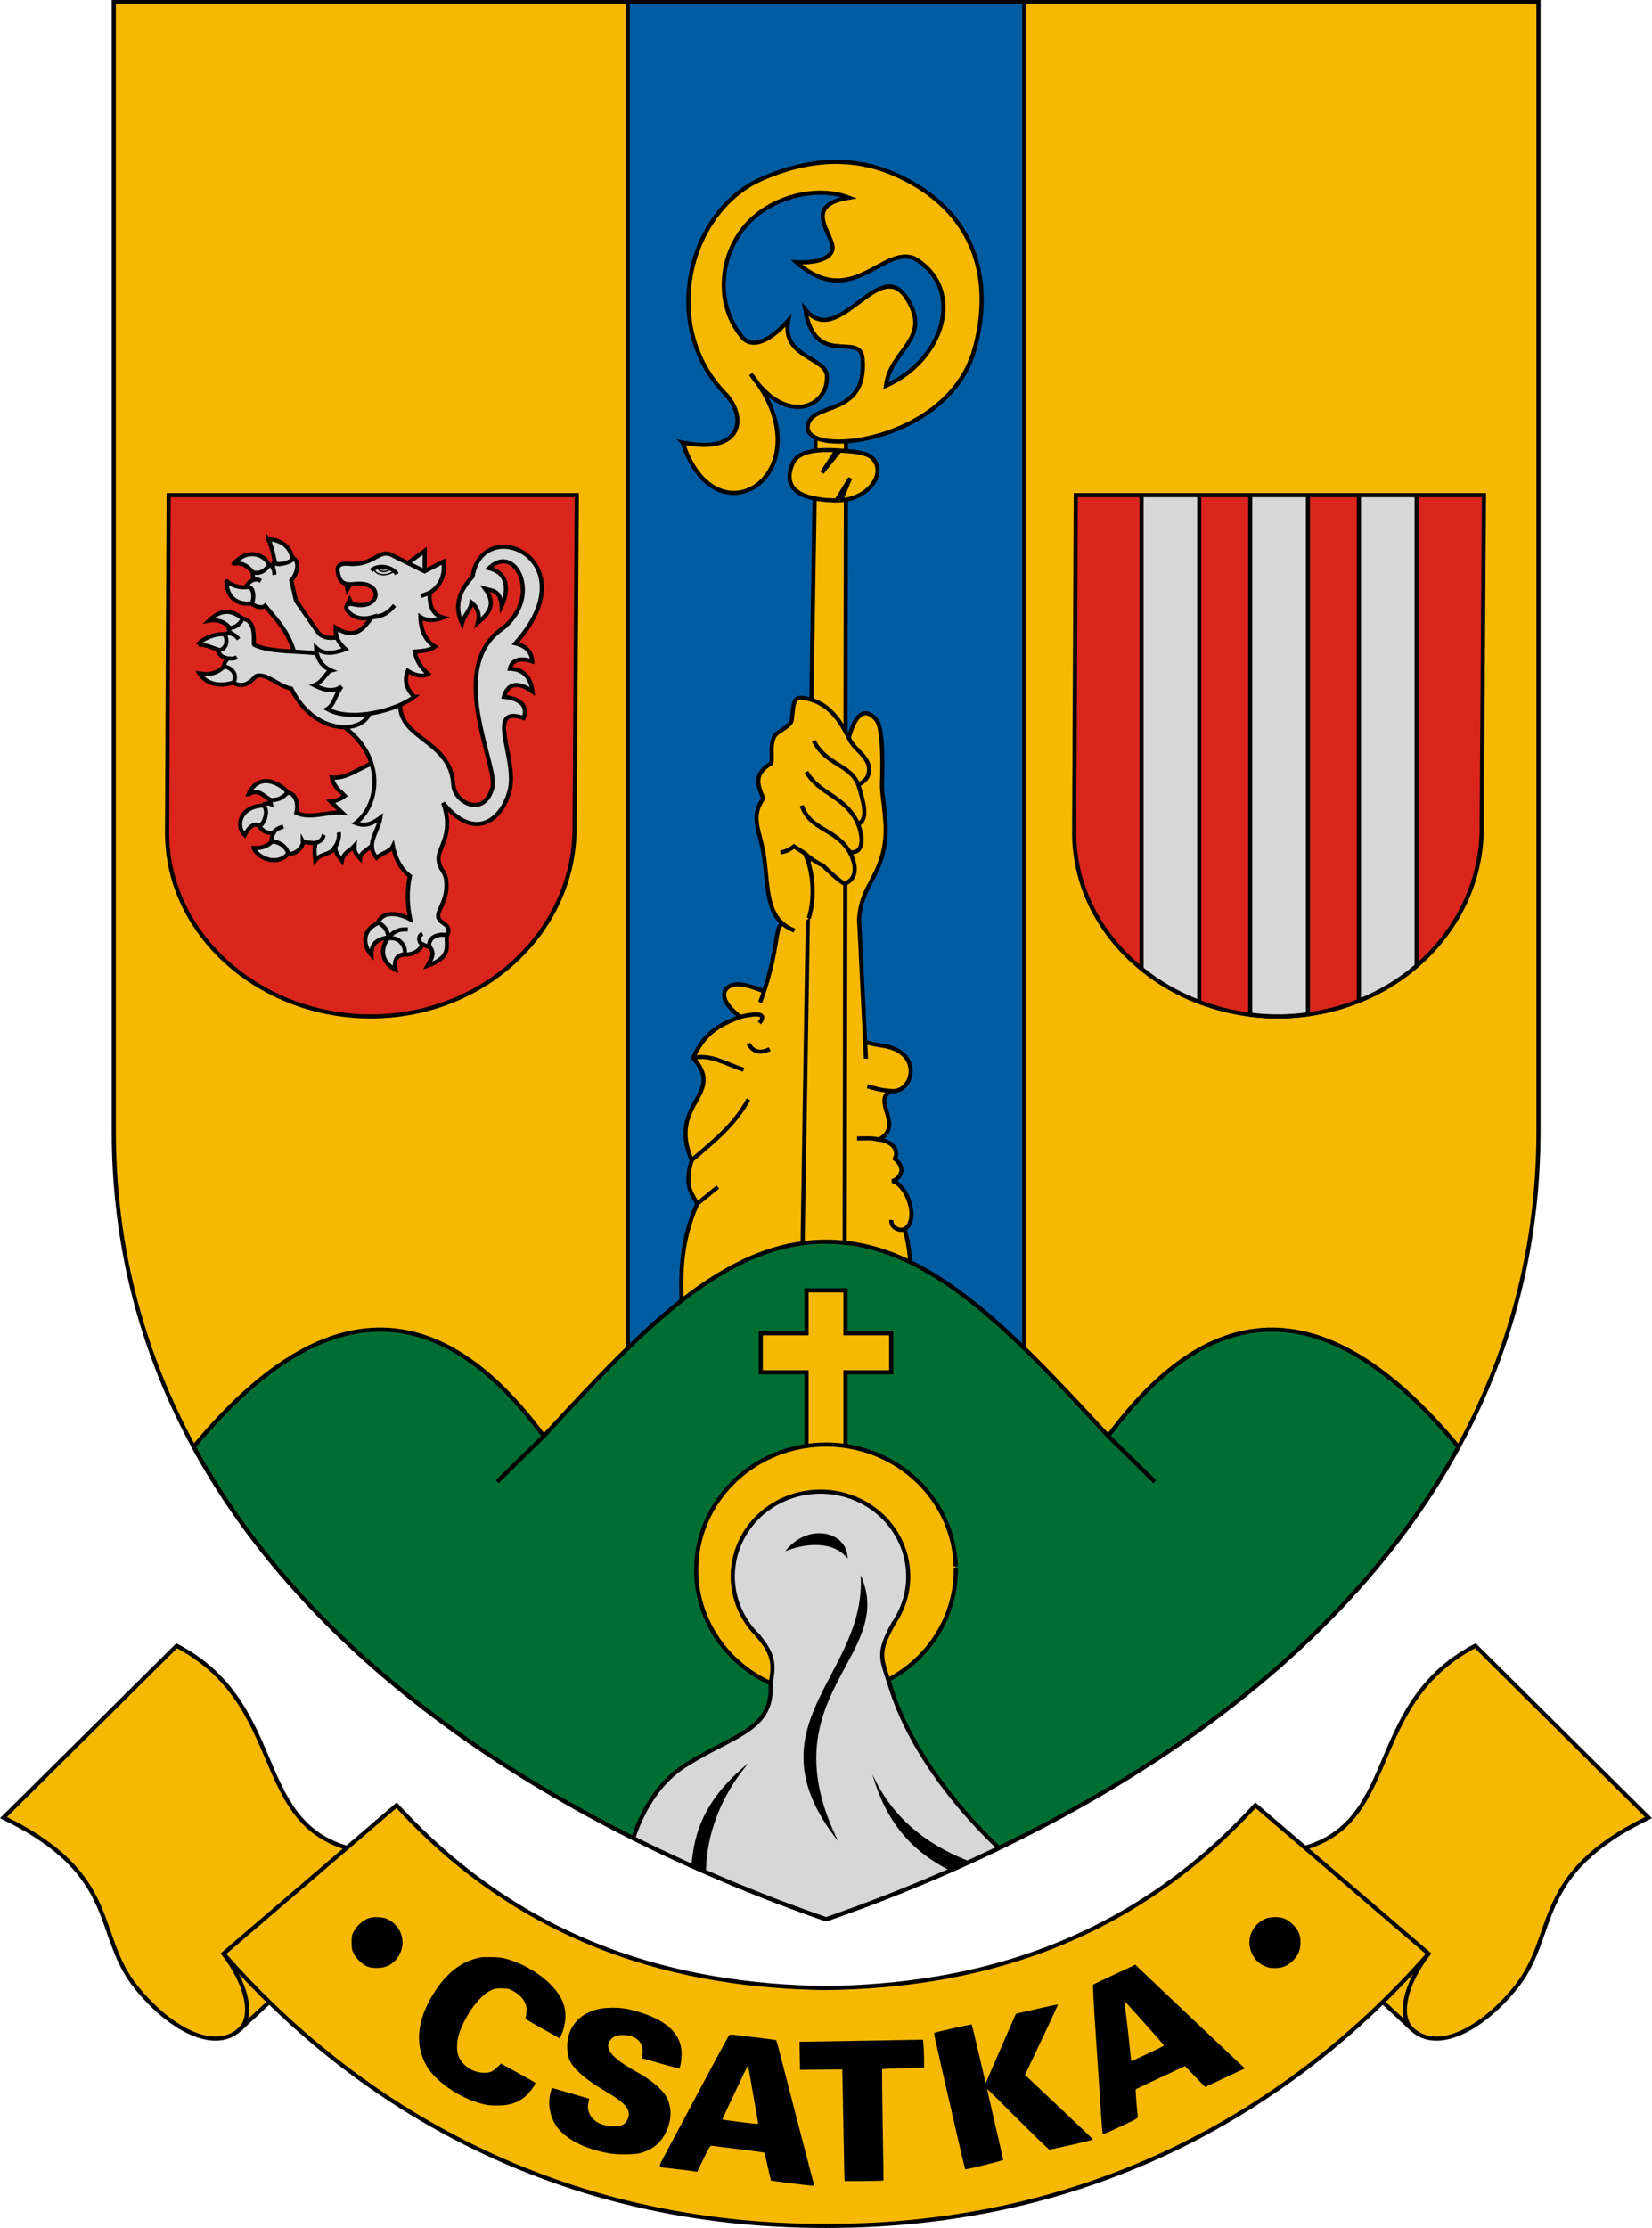 <?xml version="1.0" encoding="UTF-8" standalone="no"?>
<!-- Created with Inkscape (http://www.inkscape.org/) -->

<svg
   xmlns:dc="http://purl.org/dc/elements/1.1/"
   xmlns:cc="http://creativecommons.org/ns#"
   xmlns:rdf="http://www.w3.org/1999/02/22-rdf-syntax-ns#"
   xmlns:svg="http://www.w3.org/2000/svg"
   xmlns="http://www.w3.org/2000/svg"
   xmlns:sodipodi="http://sodipodi.sourceforge.net/DTD/sodipodi-0.dtd"
   xmlns:inkscape="http://www.inkscape.org/namespaces/inkscape"
   width="169.609mm"
   height="228.695mm"
   viewBox="0 0 600.977 810.338"
   id="svg5070"
   version="1.1"
   inkscape:version="0.91 r13725"
   sodipodi:docname="HUN Csatka Címer.svg">
  <sodipodi:namedview
     id="base"
     pagecolor="#ffffff"
     bordercolor="#666666"
     borderopacity="1.0"
     inkscape:pageopacity="0.0"
     inkscape:pageshadow="2"
     inkscape:zoom="0.49054325"
     inkscape:cx="765.47573"
     inkscape:cy="349.21518"
     inkscape:document-units="px"
     inkscape:current-layer="layer3"
     showgrid="false"
     showborder="true"
     fit-margin-top="0"
     fit-margin-left="0"
     fit-margin-right="0"
     fit-margin-bottom="0"
     inkscape:window-width="1536"
     inkscape:window-height="811"
     inkscape:window-x="-8"
     inkscape:window-y="-8"
     inkscape:window-maximized="1"
     showguides="true"
     inkscape:guide-bbox="true"
     inkscape:snap-global="false"
     inkscape:snap-bbox="true"
     inkscape:bbox-paths="true"
     inkscape:bbox-nodes="true"
     inkscape:snap-bbox-edge-midpoints="true"
     inkscape:snap-bbox-midpoints="true"
     inkscape:object-paths="true"
     inkscape:snap-intersection-paths="true"
     inkscape:object-nodes="true"
     inkscape:snap-smooth-nodes="true"
     inkscape:snap-object-midpoints="true"
     inkscape:snap-center="true" />
  <defs
     id="defs5072" />
  <g
     inkscape:groupmode="layer"
     id="layer3"
     inkscape:label="RASZTER"
     transform="translate(1386.666,-2.205)" />
  <g
     inkscape:groupmode="layer"
     id="layer2"
     inkscape:label="rajz"
     transform="translate(1386.666,-2.205)">
    <g
       id="g4446">
      <path
         sodipodi:nodetypes="sccscs"
         inkscape:connector-curvature="0"
         id="path4144"
         d="m -1345.273,413.57 0,-410.614 518.29,0 0,410.614 c 0,153.847 -137.465,244.442 -259.145,286.69 -121.68,-42.247 -259.145,-132.843 -259.145,-286.69 z"
         style="color:#000000;clip-rule:nonzero;display:inline;overflow:visible;visibility:visible;opacity:1;isolation:auto;mix-blend-mode:normal;color-interpolation:sRGB;color-interpolation-filters:linearRGB;solid-color:#000000;solid-opacity:1;fill:#f6b801;fill-opacity:1;fill-rule:evenodd;stroke:#000000;stroke-width:1.5;stroke-linecap:butt;stroke-linejoin:miter;stroke-miterlimit:4;stroke-dasharray:none;stroke-dashoffset:0;stroke-opacity:1;color-rendering:auto;image-rendering:auto;shape-rendering:auto;text-rendering:auto;enable-background:accumulate" />
      <path
         transform="translate(-1051.888,151.09)"
         id="rect4159"
         d="m -106.414,-148.135 0,666.787 c 23.897,12.099 48.337,22.241 72.174,30.518 23.804,-8.265 48.211,-18.39 72.076,-30.467 l 0,-666.838 -144.25,0 z"
         style="color:#000000;clip-rule:nonzero;display:inline;overflow:visible;visibility:visible;opacity:1;isolation:auto;mix-blend-mode:normal;color-interpolation:sRGB;color-interpolation-filters:linearRGB;solid-color:#000000;solid-opacity:1;fill:#005ca1;fill-opacity:1;fill-rule:nonzero;stroke:#000000;stroke-width:1.5;stroke-linecap:butt;stroke-linejoin:miter;stroke-miterlimit:4;stroke-dasharray:none;stroke-dashoffset:0;stroke-opacity:1;color-rendering:auto;image-rendering:auto;shape-rendering:auto;text-rendering:auto;enable-background:accumulate"
         inkscape:connector-curvature="0" />
      <g
         transform="translate(-640,0)"
         id="g4277">
        <path
           style="color:#000000;clip-rule:nonzero;display:inline;overflow:visible;visibility:visible;opacity:1;isolation:auto;mix-blend-mode:normal;color-interpolation:sRGB;color-interpolation-filters:linearRGB;solid-color:#000000;solid-opacity:1;fill:#f6b801;fill-opacity:1;fill-rule:evenodd;stroke:#000000;stroke-width:1.5;stroke-linecap:butt;stroke-linejoin:miter;stroke-miterlimit:4;stroke-dasharray:none;stroke-dashoffset:0;stroke-opacity:1;color-rendering:auto;image-rendering:auto;shape-rendering:auto;text-rendering:auto;enable-background:accumulate"
           d="m -498.388,481.293 c -0.889,-13.872 -1.053,-26.903 5.375,-41.25 -1.412,-3.047 -5.132,-6.131 -2,-15.875 -9.03,-20.655 12.689,-23.868 0.5,-37.125 4.394,-10.037 10.783,-12.428 17.125,-15 -10.34,-7.89 -5.208,-13.162 1.907,-11.488 14.275,3.359 23.802,14.957 29.304,15.238 5.245,2.333 12.057,5.556 20.539,6.75 14.896,2.097 11.383,17.165 3.25,16.5 -7.449,3.261 4.833,12.542 -4.5,17.625 4.596,0.675 7.397,3.598 5.75,7 4.496,3.628 1.717,7.4 -1,8.125 4.956,0.702 10.351,13.854 4.5,17.5 2.231,7.122 2.016,12.776 2.75,19"
           id="path4259"
           inkscape:connector-curvature="0"
           sodipodi:nodetypes="cccccscscccccc" />
        <path
           style="color:#000000;clip-rule:nonzero;display:inline;overflow:visible;visibility:visible;opacity:1;isolation:auto;mix-blend-mode:normal;color-interpolation:sRGB;color-interpolation-filters:linearRGB;solid-color:#000000;solid-opacity:1;fill:#f6b801;fill-opacity:1;fill-rule:evenodd;stroke:#000000;stroke-width:1.5;stroke-linecap:butt;stroke-linejoin:miter;stroke-miterlimit:4;stroke-dasharray:none;stroke-dashoffset:0;stroke-opacity:1;color-rendering:auto;image-rendering:auto;shape-rendering:auto;text-rendering:auto;enable-background:accumulate"
           d="m -493.013,440.043 7.5,-6.125"
           id="path4261"
           inkscape:connector-curvature="0"
           sodipodi:nodetypes="cc" />
        <path
           style="color:#000000;clip-rule:nonzero;display:inline;overflow:visible;visibility:visible;opacity:1;isolation:auto;mix-blend-mode:normal;color-interpolation:sRGB;color-interpolation-filters:linearRGB;solid-color:#000000;solid-opacity:1;fill:#f6b801;fill-opacity:1;fill-rule:evenodd;stroke:#000000;stroke-width:1.5;stroke-linecap:butt;stroke-linejoin:miter;stroke-miterlimit:4;stroke-dasharray:none;stroke-dashoffset:0;stroke-opacity:1;color-rendering:auto;image-rendering:auto;shape-rendering:auto;text-rendering:auto;enable-background:accumulate"
           d="m -495.013,424.168 c 7.473,-6.521 15.379,-12.422 20.625,-22.125"
           id="path4263"
           inkscape:connector-curvature="0"
           sodipodi:nodetypes="cc" />
        <path
           style="color:#000000;clip-rule:nonzero;display:inline;overflow:visible;visibility:visible;opacity:1;isolation:auto;mix-blend-mode:normal;color-interpolation:sRGB;color-interpolation-filters:linearRGB;solid-color:#000000;solid-opacity:1;fill:#f6b801;fill-opacity:1;fill-rule:evenodd;stroke:#000000;stroke-width:1.5;stroke-linecap:butt;stroke-linejoin:miter;stroke-miterlimit:4;stroke-dasharray:none;stroke-dashoffset:0;stroke-opacity:1;color-rendering:auto;image-rendering:auto;shape-rendering:auto;text-rendering:auto;enable-background:accumulate"
           d="m -494.513,387.043 c 6.125,-1.694 12.25,2.328 18.375,4.25"
           id="path4265"
           inkscape:connector-curvature="0"
           sodipodi:nodetypes="cc" />
        <path
           style="color:#000000;clip-rule:nonzero;display:inline;overflow:visible;visibility:visible;opacity:1;isolation:auto;mix-blend-mode:normal;color-interpolation:sRGB;color-interpolation-filters:linearRGB;solid-color:#000000;solid-opacity:1;fill:#f6b801;fill-opacity:1;fill-rule:evenodd;stroke:#000000;stroke-width:1.5;stroke-linecap:butt;stroke-linejoin:miter;stroke-miterlimit:4;stroke-dasharray:none;stroke-dashoffset:0;stroke-opacity:1;color-rendering:auto;image-rendering:auto;shape-rendering:auto;text-rendering:auto;enable-background:accumulate"
           d="m -474.388,381.793 c 2.003,3.569 4.753,3.401 7.75,2"
           id="path4267"
           inkscape:connector-curvature="0"
           sodipodi:nodetypes="cc" />
        <path
           style="color:#000000;clip-rule:nonzero;display:inline;overflow:visible;visibility:visible;opacity:1;isolation:auto;mix-blend-mode:normal;color-interpolation:sRGB;color-interpolation-filters:linearRGB;solid-color:#000000;solid-opacity:1;fill:#f6b801;fill-opacity:1;fill-rule:evenodd;stroke:#000000;stroke-width:1.5;stroke-linecap:butt;stroke-linejoin:miter;stroke-miterlimit:4;stroke-dasharray:none;stroke-dashoffset:0;stroke-opacity:1;color-rendering:auto;image-rendering:auto;shape-rendering:auto;text-rendering:auto;enable-background:accumulate"
           d="m -477.388,372.043 c 6.492,-1.478 9.819,-1.26 7,2.25"
           id="path4269"
           inkscape:connector-curvature="0"
           sodipodi:nodetypes="cc" />
        <path
           style="color:#000000;clip-rule:nonzero;display:inline;overflow:visible;visibility:visible;opacity:1;isolation:auto;mix-blend-mode:normal;color-interpolation:sRGB;color-interpolation-filters:linearRGB;solid-color:#000000;solid-opacity:1;fill:#f6b801;fill-opacity:1;fill-rule:evenodd;stroke:#000000;stroke-width:1.5;stroke-linecap:butt;stroke-linejoin:miter;stroke-miterlimit:4;stroke-dasharray:none;stroke-dashoffset:0;stroke-opacity:1;color-rendering:auto;image-rendering:auto;shape-rendering:auto;text-rendering:auto;enable-background:accumulate"
           d="m -431.138,397.293 c 2.366,0.675 4.462,1.395 8.75,1.75"
           id="path4271"
           inkscape:connector-curvature="0"
           sodipodi:nodetypes="cc" />
        <path
           style="color:#000000;clip-rule:nonzero;display:inline;overflow:visible;visibility:visible;opacity:1;isolation:auto;mix-blend-mode:normal;color-interpolation:sRGB;color-interpolation-filters:linearRGB;solid-color:#000000;solid-opacity:1;fill:#f6b801;fill-opacity:1;fill-rule:evenodd;stroke:#000000;stroke-width:1.5;stroke-linecap:butt;stroke-linejoin:miter;stroke-miterlimit:4;stroke-dasharray:none;stroke-dashoffset:0;stroke-opacity:1;color-rendering:auto;image-rendering:auto;shape-rendering:auto;text-rendering:auto;enable-background:accumulate"
           d="m -434.888,416.293 c 2.826,-0.035 5.806,-0.223 8,0.375"
           id="path4273"
           inkscape:connector-curvature="0"
           sodipodi:nodetypes="cc" />
        <path
           style="color:#000000;clip-rule:nonzero;display:inline;overflow:visible;visibility:visible;opacity:1;isolation:auto;mix-blend-mode:normal;color-interpolation:sRGB;color-interpolation-filters:linearRGB;solid-color:#000000;solid-opacity:1;fill:#f6b801;fill-opacity:1;fill-rule:evenodd;stroke:#000000;stroke-width:1.5;stroke-linecap:butt;stroke-linejoin:miter;stroke-miterlimit:4;stroke-dasharray:none;stroke-dashoffset:0;stroke-opacity:1;color-rendering:auto;image-rendering:auto;shape-rendering:auto;text-rendering:auto;enable-background:accumulate"
           d="m -422.388,445.918 c -0.331,2.575 2.705,4.168 4.75,3.375"
           id="path4275"
           inkscape:connector-curvature="0"
           sodipodi:nodetypes="cc" />
      </g>
      <g
         transform="translate(-880,0)"
         id="g4324">
        <path
           style="color:#000000;clip-rule:nonzero;display:inline;overflow:visible;visibility:visible;opacity:1;isolation:auto;mix-blend-mode:normal;color-interpolation:sRGB;color-interpolation-filters:linearRGB;solid-color:#000000;solid-opacity:1;fill:#f6b801;fill-opacity:1;fill-rule:evenodd;stroke:#000000;stroke-width:1.5;stroke-linecap:butt;stroke-linejoin:miter;stroke-miterlimit:4;stroke-dasharray:none;stroke-dashoffset:0;stroke-opacity:1;color-rendering:auto;image-rendering:auto;shape-rendering:auto;text-rendering:auto;enable-background:accumulate"
           d="m -191.638,387.293 -2.5,-50.75 c 0.809,-12.864 8.573,-15.485 9.609,-30.319 0.445,-6.375 -1.456,-15.114 -1.286,-19.083 0.218,-5.078 0.522,-19.876 -1.955,-22.992 -3.566,-4.485 -7.927,-3.779 -10.648,8.644 l -19.22,65.375 c -9.409,-2.268 -3.375,4 -12.5,28.625"
           id="path4305"
           inkscape:connector-curvature="0"
           sodipodi:nodetypes="ccsssccc" />
        <g
           id="g4298">
          <path
             sodipodi:nodetypes="cccc"
             inkscape:connector-curvature="0"
             id="path4288"
             d="m -214.792,460.888 4.904,-303.595 11,-0.25 -0.5,307.75"
             style="color:#000000;clip-rule:nonzero;display:inline;overflow:visible;visibility:visible;opacity:1;isolation:auto;mix-blend-mode:normal;color-interpolation:sRGB;color-interpolation-filters:linearRGB;solid-color:#000000;solid-opacity:1;fill:#f6b801;fill-opacity:1;fill-rule:evenodd;stroke:#000000;stroke-width:1.5;stroke-linecap:butt;stroke-linejoin:miter;stroke-miterlimit:4;stroke-dasharray:none;stroke-dashoffset:0;stroke-opacity:1;color-rendering:auto;image-rendering:auto;shape-rendering:auto;text-rendering:auto;enable-background:accumulate" />
          <path
             sodipodi:nodetypes="sssss"
             inkscape:connector-curvature="0"
             id="path4290"
             d="m -201.887,166.024 c 5.816,0.377 10.486,0.72 12.578,2.802 5.434,5.411 -1.456,15.455 -13.005,15.388 -9.115,-0.053 -20.772,-2.145 -16.013,-13.417 2.118,-5.015 10.457,-5.161 16.44,-4.773 z"
             style="color:#000000;clip-rule:nonzero;display:inline;overflow:visible;visibility:visible;opacity:1;isolation:auto;mix-blend-mode:normal;color-interpolation:sRGB;color-interpolation-filters:linearRGB;solid-color:#000000;solid-opacity:1;fill:#f6b801;fill-opacity:1;fill-rule:evenodd;stroke:#000000;stroke-width:1.5;stroke-linecap:butt;stroke-linejoin:miter;stroke-miterlimit:4;stroke-dasharray:none;stroke-dashoffset:0;stroke-opacity:1;color-rendering:auto;image-rendering:auto;shape-rendering:auto;text-rendering:auto;enable-background:accumulate" />
          <path
             inkscape:connector-curvature="0"
             id="path4292"
             d="m -202.241,165.936 -5.392,8.132 6.364,-7.867"
             style="color:#000000;clip-rule:nonzero;display:inline;overflow:visible;visibility:visible;opacity:1;isolation:auto;mix-blend-mode:normal;color-interpolation:sRGB;color-interpolation-filters:linearRGB;solid-color:#000000;solid-opacity:1;fill:#f6b801;fill-opacity:1;fill-rule:evenodd;stroke:#000000;stroke-width:1.5;stroke-linecap:butt;stroke-linejoin:miter;stroke-miterlimit:4;stroke-dasharray:none;stroke-dashoffset:0;stroke-opacity:1;color-rendering:auto;image-rendering:auto;shape-rendering:auto;text-rendering:auto;enable-background:accumulate" />
          <path
             inkscape:connector-curvature="0"
             id="path4294"
             d="m -202.329,184.144 4.95,-8.043 -3.447,8.22"
             style="color:#000000;clip-rule:nonzero;display:inline;overflow:visible;visibility:visible;opacity:1;isolation:auto;mix-blend-mode:normal;color-interpolation:sRGB;color-interpolation-filters:linearRGB;solid-color:#000000;solid-opacity:1;fill:#f6b801;fill-opacity:1;fill-rule:evenodd;stroke:#000000;stroke-width:1.5;stroke-linecap:butt;stroke-linejoin:miter;stroke-miterlimit:4;stroke-dasharray:none;stroke-dashoffset:0;stroke-opacity:1;color-rendering:auto;image-rendering:auto;shape-rendering:auto;text-rendering:auto;enable-background:accumulate" />
          <path
             sodipodi:nodetypes="ccscsscscccscssssssc"
             inkscape:connector-curvature="0"
             id="path4296"
             d="m -258.279,163.196 c 12.254,38.088 52.969,10.217 24.749,-24.926 12.881,19.391 28.438,11.85 27.675,0.523 -0.448,-6.65 -16.644,-6.681 -14.063,-19.968 -8.245,9.272 -13.946,9.324 -16.608,6.181 -10.05,-11.868 -8.572,-29.726 1.361,-41.003 9.039,-10.262 25.565,-14.418 37.344,-9.903 -16.223,2.623 -7.092,11.804 -6.05,17.365 0.818,4.366 -4.852,6.489 -13.042,6.147 20.157,17.697 31.38,-6.325 42.957,-1.414 18.755,11.191 10.627,37.024 -10.43,46.315 1.736,-13.548 17.289,-16.971 7.425,-32.052 -10.027,-15.329 -24.773,19.117 -36.77,4.298 3.489,21.652 20.036,7.845 20.86,17.854 1.796,21.816 -19.115,15.396 -19.976,24.749 -1.055,11.471 50.851,6.062 60.579,-27.774 5.985,-20.816 4.148,-48.464 -27.4,-63.309 -14.341,-6.749 -30.731,-7.429 -49.929,1.008 -26.77,11.765 -37.113,53.475 -13.303,78.053 7.87,8.124 6.992,22.295 -15.38,17.854 z"
             style="color:#000000;clip-rule:nonzero;display:inline;overflow:visible;visibility:visible;opacity:1;isolation:auto;mix-blend-mode:normal;color-interpolation:sRGB;color-interpolation-filters:linearRGB;solid-color:#000000;solid-opacity:1;fill:#f6b801;fill-opacity:1;fill-rule:evenodd;stroke:#000000;stroke-width:1.5;stroke-linecap:butt;stroke-linejoin:miter;stroke-miterlimit:4;stroke-dasharray:none;stroke-dashoffset:0;stroke-opacity:1;color-rendering:auto;image-rendering:auto;shape-rendering:auto;text-rendering:auto;enable-background:accumulate" />
        </g>
        <g
           id="g4317"
           transform="translate(-120,0)">
          <path
             sodipodi:nodetypes="cscssssssccccccc"
             inkscape:connector-curvature="0"
             id="path4307"
             d="m -97.641,340.683 c -10.463,-4.085 -9.441,-14.815 -10.989,-26.324 -1.349,-10.028 -5.388,-14.528 -0.363,-21.786 -2.51,-5.562 -3.052,-9.115 2.703,-12.613 1.142,-0.694 -1.111,-8.687 2.524,-11.2 1.084,-0.75 4.691,-2.895 5.002,-4.23 0.915,-3.94 -0.043,-8.949 3.893,-8.502 11.066,1.256 15.139,11.113 17.557,15.652 1.767,3.316 7.293,6.225 6.796,10.961 -0.268,2.552 -1.483,3.608 -3.88,5.068 1.788,5.986 3.84,12.488 -0.075,14.246 1.889,5.017 2.11,10.732 -3.032,10.227 2.987,5.959 2.127,9.745 -1.896,11.521 -2.41,-1.479 -5.119,-4.003 -7.864,-6.654 -2.197,-1.055 -4.395,-2.459 -6.592,-4.474 2.731,5.824 3.952,15.169 1.441,23.604"
             style="color:#000000;clip-rule:nonzero;display:inline;overflow:visible;visibility:visible;opacity:1;isolation:auto;mix-blend-mode:normal;color-interpolation:sRGB;color-interpolation-filters:linearRGB;solid-color:#000000;solid-opacity:1;fill:#f6b801;fill-opacity:1;fill-rule:evenodd;stroke:#000000;stroke-width:1.5;stroke-linecap:butt;stroke-linejoin:miter;stroke-miterlimit:4;stroke-dasharray:none;stroke-dashoffset:0;stroke-opacity:1;color-rendering:auto;image-rendering:auto;shape-rendering:auto;text-rendering:auto;enable-background:accumulate" />
          <path
             sodipodi:nodetypes="ccc"
             inkscape:connector-curvature="0"
             id="path4309"
             d="m -102.777,312.214 c 2.266,-0.26 3.631,-1.196 4.955,-2.162 l 3.964,2.523"
             style="color:#000000;clip-rule:nonzero;display:inline;overflow:visible;visibility:visible;opacity:1;isolation:auto;mix-blend-mode:normal;color-interpolation:sRGB;color-interpolation-filters:linearRGB;solid-color:#000000;solid-opacity:1;fill:#f6b801;fill-opacity:1;fill-rule:evenodd;stroke:#000000;stroke-width:1.5;stroke-linecap:butt;stroke-linejoin:miter;stroke-miterlimit:4;stroke-dasharray:none;stroke-dashoffset:0;stroke-opacity:1;color-rendering:auto;image-rendering:auto;shape-rendering:auto;text-rendering:auto;enable-background:accumulate" />
          <path
             sodipodi:nodetypes="cc"
             inkscape:connector-curvature="0"
             id="path4311"
             d="m -95.029,295.186 c 3.174,9.153 12.291,8.144 17.524,16.995"
             style="color:#000000;clip-rule:nonzero;display:inline;overflow:visible;visibility:visible;opacity:1;isolation:auto;mix-blend-mode:normal;color-interpolation:sRGB;color-interpolation-filters:linearRGB;solid-color:#000000;solid-opacity:1;fill:#f6b801;fill-opacity:1;fill-rule:evenodd;stroke:#000000;stroke-width:1.5;stroke-linecap:butt;stroke-linejoin:miter;stroke-miterlimit:4;stroke-dasharray:none;stroke-dashoffset:0;stroke-opacity:1;color-rendering:auto;image-rendering:auto;shape-rendering:auto;text-rendering:auto;enable-background:accumulate" />
          <path
             sodipodi:nodetypes="cc"
             inkscape:connector-curvature="0"
             id="path4313"
             d="m -93.317,282.934 c 4.792,8.396 14.212,8.623 18.845,19.02"
             style="color:#000000;clip-rule:nonzero;display:inline;overflow:visible;visibility:visible;opacity:1;isolation:auto;mix-blend-mode:normal;color-interpolation:sRGB;color-interpolation-filters:linearRGB;solid-color:#000000;solid-opacity:1;fill:#f6b801;fill-opacity:1;fill-rule:evenodd;stroke:#000000;stroke-width:1.5;stroke-linecap:butt;stroke-linejoin:miter;stroke-miterlimit:4;stroke-dasharray:none;stroke-dashoffset:0;stroke-opacity:1;color-rendering:auto;image-rendering:auto;shape-rendering:auto;text-rendering:auto;enable-background:accumulate" />
          <path
             sodipodi:nodetypes="cc"
             inkscape:connector-curvature="0"
             id="path4315"
             d="m -90.614,271.672 c 4.437,8.86 13.272,8.452 16.217,16.036"
             style="color:#000000;clip-rule:nonzero;display:inline;overflow:visible;visibility:visible;opacity:1;isolation:auto;mix-blend-mode:normal;color-interpolation:sRGB;color-interpolation-filters:linearRGB;solid-color:#000000;solid-opacity:1;fill:#f6b801;fill-opacity:1;fill-rule:evenodd;stroke:#000000;stroke-width:1.5;stroke-linecap:butt;stroke-linejoin:miter;stroke-miterlimit:4;stroke-dasharray:none;stroke-dashoffset:0;stroke-opacity:1;color-rendering:auto;image-rendering:auto;shape-rendering:auto;text-rendering:auto;enable-background:accumulate" />
        </g>
      </g>
      <path
         transform="translate(-1051.888,151.09)"
         id="path4148"
         d="m -34.289,302.727 c -36.878,0 -67.004,32.065 -102.66,70.711 -37.659,-51.029 -79.764,-53.526 -127.359,3.918 46.814,85.996 142.525,141.419 230.068,171.814 C 53.278,518.783 148.961,463.383 195.789,377.428 148.17,319.91 106.045,322.388 68.371,373.438 32.715,334.792 2.589,302.727 -34.289,302.727 Z"
         style="color:#000000;clip-rule:nonzero;display:inline;overflow:visible;visibility:visible;opacity:1;isolation:auto;mix-blend-mode:normal;color-interpolation:sRGB;color-interpolation-filters:linearRGB;solid-color:#000000;solid-opacity:1;fill:#006d33;fill-opacity:1;fill-rule:evenodd;stroke:#000000;stroke-width:1.5;stroke-linecap:butt;stroke-linejoin:miter;stroke-miterlimit:4;stroke-dasharray:none;stroke-dashoffset:0;stroke-opacity:1;color-rendering:auto;image-rendering:auto;shape-rendering:auto;text-rendering:auto;enable-background:accumulate"
         inkscape:connector-curvature="0" />
      <path
         sodipodi:nodetypes="cc"
         inkscape:connector-curvature="0"
         id="path4150"
         d="m -1188.837,524.527 -16.971,16.617"
         style="color:#000000;clip-rule:nonzero;display:inline;overflow:visible;visibility:visible;opacity:1;isolation:auto;mix-blend-mode:normal;color-interpolation:sRGB;color-interpolation-filters:linearRGB;solid-color:#000000;solid-opacity:1;fill:#006d33;fill-opacity:1;fill-rule:evenodd;stroke:#000000;stroke-width:1.5;stroke-linecap:butt;stroke-linejoin:miter;stroke-miterlimit:4;stroke-dasharray:none;stroke-dashoffset:0;stroke-opacity:1;color-rendering:auto;image-rendering:auto;shape-rendering:auto;text-rendering:auto;enable-background:accumulate" />
      <path
         sodipodi:nodetypes="cc"
         inkscape:transform-center-y="-180.489"
         inkscape:transform-center-x="-111.14521"
         style="color:#000000;clip-rule:nonzero;display:inline;overflow:visible;visibility:visible;opacity:1;isolation:auto;mix-blend-mode:normal;color-interpolation:sRGB;color-interpolation-filters:linearRGB;solid-color:#000000;solid-opacity:1;fill:#006d33;fill-opacity:1;fill-rule:evenodd;stroke:#000000;stroke-width:1.5;stroke-linecap:butt;stroke-linejoin:miter;stroke-miterlimit:4;stroke-dasharray:none;stroke-dashoffset:0;stroke-opacity:1;color-rendering:auto;image-rendering:auto;shape-rendering:auto;text-rendering:auto;enable-background:accumulate"
         d="m -983.517,524.527 16.971,16.617"
         id="path4154"
         inkscape:connector-curvature="0" />
      <path
         sodipodi:nodetypes="cscccc"
         inkscape:connector-curvature="0"
         id="path4149"
         d="m -1325.309,182.288 -0.581,122.497 c -0.18,37.884 34.792,67.892 75.667,67.101 40.875,-0.791 73.344,-32.092 72.58,-69.969 l 0.826,-119.63 z"
         style="color:#000000;clip-rule:nonzero;display:inline;overflow:visible;visibility:visible;opacity:1;isolation:auto;mix-blend-mode:normal;color-interpolation:sRGB;color-interpolation-filters:linearRGB;solid-color:#000000;solid-opacity:1;fill:#da251c;fill-opacity:1;fill-rule:nonzero;stroke:#000000;stroke-width:1.5;stroke-linecap:butt;stroke-linejoin:miter;stroke-miterlimit:4;stroke-dasharray:none;stroke-dashoffset:0;stroke-opacity:1;color-rendering:auto;image-rendering:auto;shape-rendering:auto;text-rendering:auto;enable-background:accumulate" />
      <path
         style="color:#000000;clip-rule:nonzero;display:inline;overflow:visible;visibility:visible;opacity:1;isolation:auto;mix-blend-mode:normal;color-interpolation:sRGB;color-interpolation-filters:linearRGB;solid-color:#000000;solid-opacity:1;fill:#da251c;fill-opacity:1;fill-rule:nonzero;stroke:#000000;stroke-width:1.5;stroke-linecap:butt;stroke-linejoin:miter;stroke-miterlimit:4;stroke-dasharray:none;stroke-dashoffset:0;stroke-opacity:1;color-rendering:auto;image-rendering:auto;shape-rendering:auto;text-rendering:auto;enable-background:accumulate"
         d="m -995.309,182.288 -0.581,122.497 c -0.18,37.884 34.792,67.892 75.667,67.101 40.875,-0.791 73.345,-32.092 72.58,-69.969 l 0.826,-119.63 z"
         id="path4152"
         inkscape:connector-curvature="0"
         sodipodi:nodetypes="cscccc" />
      <path
         inkscape:connector-curvature="0"
         id="rect4154"
         d="m -971.388,182.287 0,172.277 c 6.177,5.03 13.274,9.129 21,12.078 l 0,-184.355 -21,0 z m 39.535,0 0,188.982 c 3.805,0.476 7.69,0.693 11.631,0.617 3.18,-0.061 6.302,-0.328 9.369,-0.748 l 0,-188.852 -21,0 z m 39.535,0 0,183.965 c 7.79,-3.128 14.879,-7.452 21,-12.725 l 0,-171.24 -21,0 z"
         style="color:#000000;clip-rule:nonzero;display:inline;overflow:visible;visibility:visible;opacity:1;isolation:auto;mix-blend-mode:normal;color-interpolation:sRGB;color-interpolation-filters:linearRGB;solid-color:#000000;solid-opacity:1;fill:#d7d7d7;fill-opacity:1;fill-rule:nonzero;stroke:#000000;stroke-width:1.5;stroke-linecap:butt;stroke-linejoin:miter;stroke-miterlimit:4;stroke-dasharray:none;stroke-dashoffset:0;stroke-opacity:1;color-rendering:auto;image-rendering:auto;shape-rendering:auto;text-rendering:auto;enable-background:accumulate" />
      <g
         transform="translate(-920,0)"
         id="g4204">
        <path
           style="color:#000000;clip-rule:nonzero;display:inline;overflow:visible;visibility:visible;opacity:1;isolation:auto;mix-blend-mode:normal;color-interpolation:sRGB;color-interpolation-filters:linearRGB;solid-color:#000000;solid-opacity:1;fill:#f6b801;fill-opacity:1;fill-rule:nonzero;stroke:#000000;stroke-width:1.5;stroke-linecap:butt;stroke-linejoin:miter;stroke-miterlimit:4;stroke-dasharray:none;stroke-dashoffset:0;stroke-opacity:1;color-rendering:auto;image-rendering:auto;shape-rendering:auto;text-rendering:auto;enable-background:accumulate"
           d="m -173.265,471.522 0,15.621 -16.639,0 0,14.176 16.639,0 0,35.158 14.176,0 0,-35.158 16.639,0 0,-14.176 -16.639,0 0,-15.621 -14.176,0 z"
           id="rect4183"
           inkscape:connector-curvature="0" />
        <path
           style="color:#000000;clip-rule:nonzero;display:inline;overflow:visible;visibility:visible;opacity:1;isolation:auto;mix-blend-mode:normal;color-interpolation:sRGB;color-interpolation-filters:linearRGB;solid-color:#000000;solid-opacity:1;fill:#f6b801;fill-opacity:1;fill-rule:nonzero;stroke:#000000;stroke-width:1.5;stroke-linecap:butt;stroke-linejoin:miter;stroke-miterlimit:4;stroke-dasharray:none;stroke-dashoffset:0;stroke-opacity:1;color-rendering:auto;image-rendering:auto;shape-rendering:auto;text-rendering:auto;enable-background:accumulate"
           d="m -118.977,572.344 a 47.208,45.58 0 0 1 -46.214,46.423 47.208,45.58 0 0 1 -48.181,-44.52 47.208,45.58 0 0 1 46.006,-46.615 47.208,45.58 0 0 1 48.379,44.319"
           id="path4167"
           inkscape:connector-curvature="0" />
      </g>
      <path
         id="path4170"
         transform="translate(-1051.888,151.09)"
         d="m -37.096,393.658 a 31.912,30.812 0 0 0 -31.098,31.512 31.912,30.812 0 0 0 8.703,20.395 l -0.047,0.004 c 8.613,9.3 5.028,14.361 5.121,19.268 0.301,15.875 -14.271,17.479 -31.738,28.824 -8.846,5.746 -14.927,15.89 -18.25,25.994 23.256,11.654 46.994,21.471 70.164,29.516 20.741,-7.201 41.937,-15.825 62.836,-25.91 -18.576,-17.679 -33.17,-38.594 -39.379,-58.461 -3.284,-10.508 -5.226,-11.944 1.176,-23.436 a 31.912,30.812 0 0 0 5.227,-17.48 l -0.01,-0.266 A 31.912,30.812 0 0 0 -37.094,393.658 l -0.002,0 z"
         style="color:#000000;clip-rule:nonzero;display:inline;overflow:visible;visibility:visible;opacity:1;isolation:auto;mix-blend-mode:normal;color-interpolation:sRGB;color-interpolation-filters:linearRGB;solid-color:#000000;solid-opacity:1;fill:#d7d7d7;fill-opacity:1;fill-rule:nonzero;stroke:#000000;stroke-width:1.5;stroke-linecap:butt;stroke-linejoin:miter;stroke-miterlimit:4;stroke-dasharray:none;stroke-dashoffset:0;stroke-opacity:1;color-rendering:auto;image-rendering:auto;shape-rendering:auto;text-rendering:auto;enable-background:accumulate"
         inkscape:connector-curvature="0" />
      <path
         id="path4175"
         transform="translate(-1051.888,151.09)"
         d="m -36.418,408.781 c -4.262,-0.108 -9.077,1.85 -12.674,6.553 7.242,-3.002 17.555,-3.897 22.629,2.65 0.094,-5.513 -4.475,-9.064 -9.955,-9.203 z m 14.727,15.215 c 2.352,36.623 -41.71,54.386 -8.131,96.873 -26.233,-53.146 21.587,-67.213 8.131,-96.873 z m -40.658,68.234 c -16.373,13.362 -19.96,25.536 -20.879,37.461 1.76,0.792 3.52,1.594 5.281,2.365 0.047,-9.175 2.67,-24.526 15.598,-39.826 z m 44.902,4.066 c 5.602,19.985 16.695,29.265 28.219,35.174 2.441,-1.076 4.879,-2.174 7.316,-3.289 C 6.285,523.697 -9.224,514.891 -17.447,496.297 Z"
         style="color:#000000;clip-rule:nonzero;display:inline;overflow:visible;visibility:visible;opacity:1;isolation:auto;mix-blend-mode:normal;color-interpolation:sRGB;color-interpolation-filters:linearRGB;solid-color:#000000;solid-opacity:1;fill:#000000;fill-opacity:1;fill-rule:evenodd;stroke:none;stroke-width:1.5;stroke-linecap:butt;stroke-linejoin:miter;stroke-miterlimit:4;stroke-dasharray:none;stroke-dashoffset:0;stroke-opacity:1;color-rendering:auto;image-rendering:auto;shape-rendering:auto;text-rendering:auto;enable-background:accumulate"
         inkscape:connector-curvature="0" />
      <g
         transform="translate(-540,-140)"
         id="g4249">
        <g
           id="g4228">
          <path
             inkscape:transform-center-y="-22.655723"
             inkscape:transform-center-x="230.71079"
             sodipodi:nodetypes="cccscc"
             inkscape:connector-curvature="0"
             id="path4216"
             d="m -708.388,816.293 c -49.747,-3.263 -30.164,-52.476 -74,-75.5 l -63,62.5 c 42.87,20.921 32.6,42.212 48.245,61.705 12.045,15.007 28.455,23.957 37.755,15.295 l 51,-47.5"
             style="color:#000000;clip-rule:nonzero;display:inline;overflow:visible;visibility:visible;opacity:1;isolation:auto;mix-blend-mode:normal;color-interpolation:sRGB;color-interpolation-filters:linearRGB;solid-color:#000000;solid-opacity:1;fill:#f6b801;fill-opacity:1;fill-rule:evenodd;stroke:#000000;stroke-width:1.5;stroke-linecap:butt;stroke-linejoin:miter;stroke-miterlimit:4;stroke-dasharray:none;stroke-dashoffset:0;stroke-opacity:1;color-rendering:auto;image-rendering:auto;shape-rendering:auto;text-rendering:auto;enable-background:accumulate" />
          <path
             inkscape:transform-center-y="40.398514"
             inkscape:transform-center-x="109.60539"
             sodipodi:nodetypes="cccc"
             inkscape:connector-curvature="0"
             id="path4214"
             d="m -546.177,865.293 c -52.284,-0.689 -109.029,-14.863 -156.211,-66.5 l -63,54 c 49.162,56.002 121.828,99.185 219.211,99"
             style="color:#000000;clip-rule:nonzero;display:inline;overflow:visible;visibility:visible;opacity:1;isolation:auto;mix-blend-mode:normal;color-interpolation:sRGB;color-interpolation-filters:linearRGB;solid-color:#000000;solid-opacity:1;fill:#f6b801;fill-opacity:1;fill-rule:evenodd;stroke:#000000;stroke-width:1.5;stroke-linecap:butt;stroke-linejoin:miter;stroke-miterlimit:4;stroke-dasharray:none;stroke-dashoffset:0;stroke-opacity:1;color-rendering:auto;image-rendering:auto;shape-rendering:auto;text-rendering:auto;enable-background:accumulate" />
          <path
             inkscape:transform-center-y="31.648217"
             inkscape:transform-center-x="214.895"
             sodipodi:nodetypes="cc"
             inkscape:connector-curvature="0"
             id="path4220"
             d="m -765.388,852.793 c 8.236,10.554 11.301,22.562 6,27.5"
             style="color:#000000;clip-rule:nonzero;display:inline;overflow:visible;visibility:visible;opacity:1;isolation:auto;mix-blend-mode:normal;color-interpolation:sRGB;color-interpolation-filters:linearRGB;solid-color:#000000;solid-opacity:1;fill:#f6b801;fill-opacity:1;fill-rule:evenodd;stroke:#000000;stroke-width:1.5;stroke-linecap:butt;stroke-linejoin:miter;stroke-miterlimit:4;stroke-dasharray:none;stroke-dashoffset:0;stroke-opacity:1;color-rendering:auto;image-rendering:auto;shape-rendering:auto;text-rendering:auto;enable-background:accumulate" />
          <path
             style="color:#000000;clip-rule:nonzero;display:inline;overflow:visible;visibility:visible;opacity:1;isolation:auto;mix-blend-mode:normal;color-interpolation:sRGB;color-interpolation-filters:linearRGB;solid-color:#000000;solid-opacity:1;fill:#f6b801;fill-opacity:1;fill-rule:evenodd;stroke:#000000;stroke-width:1.5;stroke-linecap:butt;stroke-linejoin:miter;stroke-miterlimit:4;stroke-dasharray:none;stroke-dashoffset:0;stroke-opacity:1;color-rendering:auto;image-rendering:auto;shape-rendering:auto;text-rendering:auto;enable-background:accumulate"
             d="m -383.966,816.293 c 49.747,-3.263 30.164,-52.476 74,-75.5 l 63,62.5 c -42.87,20.921 -32.6,42.212 -48.245,61.705 -12.045,15.007 -28.455,23.957 -37.755,15.295 l -51,-47.5"
             id="path4222"
             inkscape:connector-curvature="0"
             sodipodi:nodetypes="cccscc"
             inkscape:transform-center-x="-230.71079"
             inkscape:transform-center-y="-22.655723" />
          <path
             style="color:#000000;clip-rule:nonzero;display:inline;overflow:visible;visibility:visible;opacity:1;isolation:auto;mix-blend-mode:normal;color-interpolation:sRGB;color-interpolation-filters:linearRGB;solid-color:#000000;solid-opacity:1;fill:#f6b801;fill-opacity:1;fill-rule:evenodd;stroke:#000000;stroke-width:1.5;stroke-linecap:butt;stroke-linejoin:miter;stroke-miterlimit:4;stroke-dasharray:none;stroke-dashoffset:0;stroke-opacity:1;color-rendering:auto;image-rendering:auto;shape-rendering:auto;text-rendering:auto;enable-background:accumulate"
             d="m -546.177,865.293 c 52.284,-0.689 109.029,-14.863 156.211,-66.5 l 63,54 c -49.162,56.002 -121.828,99.185 -219.211,99"
             id="path4224"
             inkscape:connector-curvature="0"
             sodipodi:nodetypes="cccc"
             inkscape:transform-center-x="-109.60539"
             inkscape:transform-center-y="40.398514" />
          <path
             style="color:#000000;clip-rule:nonzero;display:inline;overflow:visible;visibility:visible;opacity:1;isolation:auto;mix-blend-mode:normal;color-interpolation:sRGB;color-interpolation-filters:linearRGB;solid-color:#000000;solid-opacity:1;fill:#f6b801;fill-opacity:1;fill-rule:evenodd;stroke:#000000;stroke-width:1.5;stroke-linecap:butt;stroke-linejoin:miter;stroke-miterlimit:4;stroke-dasharray:none;stroke-dashoffset:0;stroke-opacity:1;color-rendering:auto;image-rendering:auto;shape-rendering:auto;text-rendering:auto;enable-background:accumulate"
             d="m -326.966,852.793 c -8.236,10.554 -11.301,22.562 -6,27.5"
             id="path4226"
             inkscape:connector-curvature="0"
             sodipodi:nodetypes="cc"
             inkscape:transform-center-x="-214.895"
             inkscape:transform-center-y="31.648217" />
        </g>
        <path
           style="fill:#000000"
           d="m -559.075,936.269 c -3.874,-0.484 -7.078,-0.916 -7.119,-0.96 -0.042,-0.06 -0.565,-2.29 -1.163,-5.001 -0.598,-2.711 -1.174,-5.018 -1.278,-5.13 -0.105,-0.112 -4.239,-0.688 -9.187,-1.284 -4.948,-0.594 -9.338,-1.148 -9.755,-1.231 -0.718,-0.142 -0.887,0.112 -3.11,4.665 l -2.352,4.816 -0.937,-0.16 c -1.243,-0.212 -7.296,-0.958 -9.935,-1.222 -3.466,-0.352 -3.411,-0.01 -0.794,-4.933 13.839,-26.027 22.99,-43.097 23.258,-43.388 0.252,-0.272 1.127,-0.255 3.776,0.077 1.897,0.238 5.661,0.697 8.364,1.022 2.703,0.324 4.971,0.645 5.038,0.713 0.068,0.067 0.796,2.737 1.617,5.931 0.822,3.195 2.088,8.102 2.817,10.906 0.728,2.804 3.09,11.914 5.247,20.243 2.158,8.328 3.983,15.316 4.056,15.521 0.174,0.496 -0.192,0.467 -8.542,-0.585 z m -11.84,-22.21 c -0.084,-0.371 -0.903,-5.061 -1.819,-10.421 -0.916,-5.36 -1.709,-9.882 -1.761,-10.046 -0.052,-0.166 -0.571,0.712 -1.154,1.949 -0.583,1.238 -2.692,5.68 -4.689,9.874 -1.996,4.194 -3.596,7.657 -3.556,7.695 0.104,0.101 11.302,1.548 12.299,1.589 0.713,0.026 0.808,-0.06 0.679,-0.64 z m 31.505,21.397 c -0.058,-0.103 -0.185,-5.442 -0.29,-11.875 -0.105,-6.433 -0.276,-15.518 -0.381,-20.189 l -0.192,-8.492 -7.679,0.067 -7.678,0.069 -0.091,-5.099 -0.092,-5.099 12.387,-0.198 c 6.813,-0.109 16.919,-0.285 22.46,-0.392 l 10.074,-0.195 0.195,2.069 c 0.108,1.138 0.197,3.432 0.198,5.097 l 0.005,3.027 -7.56,0.209 c -4.158,0.116 -7.621,0.271 -7.696,0.346 -0.076,0.076 0.015,9.205 0.203,20.29 0.186,11.084 0.309,20.176 0.274,20.208 -0.186,0.154 -14.049,0.302 -14.134,0.154 z m 40.957,-16.452 c -1.54,-6.719 -4.097,-17.848 -5.679,-24.73 -1.583,-6.883 -2.819,-12.573 -2.746,-12.646 0.263,-0.262 13.529,-3.228 13.694,-3.062 0.095,0.095 1.281,4.931 2.635,10.748 l 2.463,10.576 0.504,-1.2 c 0.278,-0.66 2.749,-6.341 5.492,-12.625 l 4.988,-11.425 7.594,-1.745 c 4.177,-0.96 7.641,-1.688 7.7,-1.621 0.088,0.105 -3.813,8.468 -10.481,22.467 l -1.5,3.148 12.385,11.66 c 6.812,6.413 12.384,11.743 12.384,11.846 -0.002,0.199 -15.14,3.672 -15.893,3.646 -0.248,-0.01 -5.439,-5.002 -11.535,-11.096 -6.096,-6.094 -11.11,-11.052 -11.143,-11.019 -0.028,0.033 1.276,5.798 2.905,12.807 1.63,7.01 2.967,12.887 2.971,13.062 0.01,0.239 -12.978,3.469 -13.788,3.432 -0.081,-0.01 -1.41,-5.506 -2.951,-12.224 z m -126.839,6.362 c -7.531,-1.375 -13.64,-4.161 -17.353,-7.913 -3.713,-3.752 -5.154,-9.613 -3.609,-14.676 l 0.357,-1.17 6.747,1.947 c 3.711,1.071 6.767,1.966 6.79,1.99 0.026,0.026 -0.104,0.749 -0.282,1.61 -0.48,2.316 0.255,4.448 2.093,6.066 1.638,1.442 3.587,2.118 6.712,2.331 2.859,0.194 4.447,-0.487 5.376,-2.308 1.656,-3.247 -0.193,-5.814 -7.141,-9.918 -5.144,-3.039 -8.425,-5.383 -10.778,-7.703 -2.812,-2.775 -3.733,-4.667 -3.911,-8.038 -0.48,-9.096 5.963,-15.135 16.15,-15.135 3.587,0 5.573,0.295 9.368,1.39 10.282,2.967 15.661,7.835 16.047,14.523 0.134,2.308 -0.359,5.832 -0.858,6.141 -0.128,0.079 -2.841,-0.618 -6.03,-1.548 -3.189,-0.93 -6.202,-1.783 -6.696,-1.893 -0.761,-0.17 -0.877,-0.315 -0.753,-0.934 0.907,-4.507 -1.427,-7.351 -6.327,-7.711 -2.351,-0.173 -3.768,0.229 -4.872,1.383 -2.983,3.114 -0.324,6.663 8.803,11.749 6.213,3.462 10.133,6.866 11.6,10.073 1.952,4.261 1.303,9.636 -1.705,14.141 -1.865,2.791 -4.601,4.633 -8.31,5.596 -2.24,0.58 -8.262,0.584 -11.418,0.01 z m 179.729,-7.12 c -0.062,-0.2 -0.333,-3.736 -0.601,-7.86 -0.268,-4.123 -1.075,-16.202 -1.794,-26.839 -0.98,-14.491 -1.221,-19.397 -0.96,-19.559 0.192,-0.12 3.705,-1.786 7.808,-3.704 l 7.458,-3.486 1.538,1.482 c 3.374,3.25 36.063,34.182 37.173,35.174 l 1.188,1.061 -7.254,3.387 -7.253,3.386 -3.66,-3.799 -3.66,-3.8 -8.847,4.111 c -4.866,2.262 -8.939,4.197 -9.051,4.301 -0.162,0.149 0.247,5.719 0.725,9.88 0.072,0.623 -0.39,0.917 -4.419,2.804 -7.874,3.689 -8.267,3.851 -8.39,3.461 z m 17.196,-29.452 c 2.825,-1.32 5.136,-2.494 5.137,-2.61 0,-0.181 -7.205,-8.332 -12.659,-14.317 l -1.76,-1.931 0.169,1.182 c 0.235,1.652 1.872,16.015 2.123,18.636 l 0.207,2.16 0.824,-0.36 c 0.452,-0.198 3.135,-1.441 5.958,-2.76 z m -241.038,19.022 c -8.349,-1.48 -18.382,-7.905 -22.008,-14.091 -3.972,-6.778 -3.739,-14.861 0.668,-23.275 4.349,-8.299 9.702,-13.477 16.101,-15.574 2.385,-0.782 3.038,-0.868 6.404,-0.845 3.166,0.025 4.168,0.152 6.448,0.839 5.767,1.737 11.48,5.119 15.447,9.144 3.725,3.778 5.396,7.356 5.396,11.554 0,2.056 -0.713,5.204 -1.554,6.873 l -0.577,1.143 -1.258,-0.725 c -0.692,-0.399 -3.527,-1.978 -6.299,-3.509 -4.019,-2.218 -4.998,-2.881 -4.832,-3.267 0.115,-0.266 0.274,-1.259 0.353,-2.207 0.256,-3.069 -1.563,-5.79 -5.112,-7.641 -1.315,-0.685 -1.946,-0.817 -3.963,-0.825 -2.035,-0.01 -2.66,0.12 -4.12,0.837 -4.068,1.997 -9.115,8.965 -11.338,15.649 -0.972,2.927 -1.001,6.651 -0.062,8.559 1.579,3.215 4.968,5.418 8.654,5.626 2.486,0.142 3.487,-0.249 5.415,-2.108 l 1.248,-1.203 6.1,3.365 c 3.355,1.852 6.206,3.465 6.335,3.586 0.419,0.391 -2.229,3.943 -3.939,5.286 -2.5,1.962 -5.235,2.886 -8.891,3.002 -1.649,0.052 -3.726,-0.033 -4.615,-0.192 z m -43.491,-50.29 c -1.801,-0.709 -4.091,-2.835 -5.055,-4.687 -0.671,-1.295 -0.796,-1.925 -0.804,-4.081 -0.014,-2.201 0.096,-2.758 0.794,-4.08 1.061,-2.018 3.45,-4.139 5.385,-4.782 2.043,-0.677 5.312,-0.478 7.087,0.431 4.62,2.367 6.505,7.612 4.415,12.274 -0.91,2.021 -2.363,3.537 -4.415,4.594 -1.747,0.903 -5.526,1.072 -7.407,0.332 z m 327.118,0.115 c -2.668,-0.954 -4.348,-2.502 -5.539,-5.107 -2.08,-4.547 -0.15,-9.856 4.437,-12.207 1.775,-0.91 5.048,-1.109 7.088,-0.431 1.937,0.643 4.326,2.766 5.382,4.782 1.101,2.102 1.142,5.563 0.093,7.91 -0.886,1.983 -3.297,4.232 -5.296,4.943 -1.723,0.613 -4.61,0.665 -6.163,0.11 z"
           id="path4247"
           inkscape:connector-curvature="0" />
      </g>
      <g
         transform="translate(-1060,0)"
         id="g4409">
        <path
           style="color:#000000;clip-rule:nonzero;display:inline;overflow:visible;visibility:visible;opacity:1;isolation:auto;mix-blend-mode:normal;color-interpolation:sRGB;color-interpolation-filters:linearRGB;solid-color:#000000;solid-opacity:1;fill:#d7d7d7;fill-opacity:1;fill-rule:evenodd;stroke:#000000;stroke-width:1.5;stroke-linecap:butt;stroke-linejoin:miter;stroke-miterlimit:4;stroke-dasharray:none;stroke-dashoffset:0;stroke-opacity:1;color-rendering:auto;image-rendering:auto;shape-rendering:auto;text-rendering:auto;enable-background:accumulate"
           d="m -180.168,208.337 8.018,-5.766 -0.061,7.445"
           id="path4341"
           inkscape:connector-curvature="0" />
        <path
           style="color:#000000;clip-rule:nonzero;display:inline;overflow:visible;visibility:visible;opacity:1;isolation:auto;mix-blend-mode:normal;color-interpolation:sRGB;color-interpolation-filters:linearRGB;solid-color:#000000;solid-opacity:1;fill:#d7d7d7;fill-opacity:1;fill-rule:evenodd;stroke:#000000;stroke-width:1.5;stroke-linecap:butt;stroke-linejoin:miter;stroke-miterlimit:4;stroke-dasharray:none;stroke-dashoffset:0;stroke-opacity:1;color-rendering:auto;image-rendering:auto;shape-rendering:auto;text-rendering:auto;enable-background:accumulate"
           d="m -187.735,278.88 c -6.066,0.717 -12.132,6.924 -18.199,6.126 0.751,3.574 2.937,4.754 4.685,6.667 -1.597,1.209 -3.298,1.944 -5.135,2.072 l 4.234,4.054 c -5.201,-0.499 -11.616,2.459 -16.712,0.045 0.897,-3.193 -0.029,-8.492 -5.541,-7.343 l -3.784,1.532 c -0.612,0.779 -0.065,1.724 0.09,2.613 -1.472,-0.642 -2.943,0.174 -4.415,1.441 l -0.27,6.126 c 1.922,2.72 3.844,3.342 5.766,2.703 -1.271,2.182 -0.801,3.494 -0.991,5.135 l 4.415,2.613 c 5.14,1.217 7.741,-3.437 7.027,-4.685 -0.015,0.644 3.936,0.877 4.685,0.901 -0.649,2.786 -0.187,4.433 -0.045,6.171 2.081,-2.691 5.699,-1.618 7.162,-5 0.087,2.92 1.727,3.873 2.478,5.135 0.65,-2.964 3.02,-3.562 4.55,-5.315 -0.24,2.433 1.056,3.329 2.072,4.505 0.231,-2.525 3.331,-2.97 5.856,-6.306 l 9.28,-5.135"
           id="path4395"
           inkscape:connector-curvature="0"
           sodipodi:nodetypes="ccccccccccccccccccccccc" />
        <path
           style="color:#000000;clip-rule:nonzero;display:inline;overflow:visible;visibility:visible;opacity:1;isolation:auto;mix-blend-mode:normal;color-interpolation:sRGB;color-interpolation-filters:linearRGB;solid-color:#000000;solid-opacity:1;fill:#d7d7d7;fill-opacity:1;fill-rule:evenodd;stroke:#000000;stroke-width:1.5;stroke-linecap:butt;stroke-linejoin:miter;stroke-miterlimit:4;stroke-dasharray:none;stroke-dashoffset:0;stroke-opacity:1;color-rendering:auto;image-rendering:auto;shape-rendering:auto;text-rendering:auto;enable-background:accumulate"
           d="m -206.474,263.564 c 20.289,10.498 18.788,30.567 9.189,38.019 3.863,1.488 6.481,-0.133 9.009,-1.982 -0.795,5.208 -5.563,9.588 -1.396,14.595 2.048,-1.843 4.976,-2.214 5.946,-4.234 1.237,6.403 4.434,9.593 6.165,10.901 -1.275,6.136 -0.787,11.051 0.127,15.671 -2.513,-1.374 -10.667,-4.442 -12.104,2.548 l 3.95,4.587 5.096,5.733 c 2.938,0.131 5.715,-0.298 7.645,-3.695 1.687,0.853 3.324,1.351 4.842,1.019 l 3.058,-2.676 c 4.351,-6.423 -2.612,-5.2 -2.32,-9.046 0.182,-2.404 3.604,-5.763 2.943,-12.439 -0.377,-3.808 -2.533,-3.783 -2.806,-7.956 -0.265,-4.055 5.82,-9.144 1.674,-20.377 11.038,13.866 21.178,6.802 24.158,-4.358 3.092,-11.579 -9.266,-31.367 5.146,-26.539 1.984,-5.492 -3.027,-7.212 -7.199,-7.708 2.268,-7.6 8.844,-3.032 10.384,-1.911 -0.668,-5.74 -3.816,-8.143 -8.218,-8.282 1.055,-4.579 6.029,-3.394 8.154,-2.676 -0.223,-3.484 -2.326,-5.625 -6.116,-6.562 27.274,-30.551 -11.936,-47.563 -15.608,-24.272 -5.021,5.237 -6.725,10.876 -3.822,17.073 0.835,-3.266 3.186,-5.029 3.44,-7.645 2.577,2.204 3.075,4.706 2.293,7.39 3.728,-3.204 6.986,-6.561 2.697,-12.359 2.503,0.769 5.513,0.242 5.966,6.249 2.098,-4.326 3.301,-11.812 -4.587,-13.767 6.371,-6.179 12.296,0.216 12.324,7.755 0.026,7.065 -4.683,12.249 -7.684,14.383 -20.347,14.468 -1.296,49.85 -3.368,57.583 -3.027,11.297 -13.95,5.469 -14.267,-0.983 -0.853,-17.35 -23.195,-16.646 -18.729,-32.744"
           id="path4383"
           inkscape:connector-curvature="0"
           sodipodi:nodetypes="cccccccccccccssscscccccccccccccssssc" />
        <path
           style="color:#000000;clip-rule:nonzero;display:inline;overflow:visible;visibility:visible;opacity:1;isolation:auto;mix-blend-mode:normal;color-interpolation:sRGB;color-interpolation-filters:linearRGB;solid-color:#000000;solid-opacity:1;fill:#d7d7d7;fill-opacity:1;fill-rule:evenodd;stroke:#000000;stroke-width:1.5;stroke-linecap:butt;stroke-linejoin:miter;stroke-miterlimit:4;stroke-dasharray:none;stroke-dashoffset:0;stroke-opacity:1;color-rendering:auto;image-rendering:auto;shape-rendering:auto;text-rendering:auto;enable-background:accumulate"
           d="m -202.24,233.743 c -3.422,0.656 -6.932,1.053 -8.919,-1.802 l -7.838,-11.262 -1.712,-7.388 c 2.419,-2.593 3.644,-8.164 -0.721,-8.559 l -4.324,0.721 c -1.531,0.421 -1.475,1.899 -1.622,3.243 -0.608,-1.087 -1.857,-1.373 -3.424,-1.261 l -3.424,1.351 c -0.786,2.023 -0.56,3.288 0.09,4.234 -2.045,0.563 -2.894,2.123 -3.514,3.874 l 1.261,3.874 c 1.796,1.847 4.798,3.001 6.171,1.757 4.46,5.568 9.635,10.314 11.307,20.226 8.164,-1.285 26.357,4.034 16.667,-9.009 z"
           id="path4359"
           inkscape:connector-curvature="0"
           sodipodi:nodetypes="csccccccccccccc" />
        <path
           style="color:#000000;clip-rule:nonzero;display:inline;overflow:visible;visibility:visible;opacity:1;isolation:auto;mix-blend-mode:normal;color-interpolation:sRGB;color-interpolation-filters:linearRGB;solid-color:#000000;solid-opacity:1;fill:#d7d7d7;fill-opacity:1;fill-rule:evenodd;stroke:#000000;stroke-width:1.5;stroke-linecap:butt;stroke-linejoin:miter;stroke-miterlimit:4;stroke-dasharray:none;stroke-dashoffset:0;stroke-opacity:1;color-rendering:auto;image-rendering:auto;shape-rendering:auto;text-rendering:auto;enable-background:accumulate"
           d="m -199.087,249.149 -10.901,-9.189 c -8.099,-1.065 -18.488,-0.386 -24.235,-3.243 -0.518,-1.057 1.51,-9.933 -5.676,-9.64 l -3.063,2.523 c -1.186,2.006 0.431,3.095 1.081,3.333 -0.914,-0.442 -3.329,-0.884 -4.415,1.441 l -1.532,2.523 c 0.587,4.443 2.728,4.324 4.054,4.775 -1.18,1.35 -1.874,2.796 -1.261,4.505 l 1.261,3.063 c 2.501,1.695 5.661,4.235 10.271,-1.171 3.816,-1.222 8.042,3.73 12.793,4.595 9.185,18.646 29.281,16.48 28.92,6.216"
           id="path4371"
           inkscape:connector-curvature="0"
           sodipodi:nodetypes="cccccccccccccc" />
        <path
           style="color:#000000;clip-rule:nonzero;display:inline;overflow:visible;visibility:visible;opacity:1;isolation:auto;mix-blend-mode:normal;color-interpolation:sRGB;color-interpolation-filters:linearRGB;solid-color:#000000;solid-opacity:1;fill:#d7d7d7;fill-opacity:1;fill-rule:evenodd;stroke:#000000;stroke-width:1.5;stroke-linecap:butt;stroke-linejoin:miter;stroke-miterlimit:4;stroke-dasharray:none;stroke-dashoffset:0;stroke-opacity:1;color-rendering:auto;image-rendering:auto;shape-rendering:auto;text-rendering:auto;enable-background:accumulate"
           d="m -176.025,255.666 c -6.379,4.998 -23.169,9.265 -31.605,4.422 2.476,-1.416 2.749,-4.819 5.224,-8.154 -3.786,2.695 -8.266,0.317 -9.938,-0.51 3.157,-1.102 4.442,-4.921 6.116,-5.351 -1.624,-0.666 -5.248,-2.904 -5.455,-8.274 2.459,2.434 6.181,2.267 10.679,0.502 -1.926,-1.767 -3.652,-3.758 -3.567,-7.772 7.477,4.711 10.191,-0.053 13.251,-3.822 -8.184,2.379 -12.524,-6.058 -6.625,-4.714 10.034,2.286 11.059,-8.795 0.127,-7.39 -3.832,0.492 -5.158,-0.815 -5.806,-3.502 -0.56,-2.323 -0.48,-4.199 3.895,-3.824 9.103,0.78 11,-5.778 15.863,-3.058 l 11.658,5.797 6.88,-3.567 c 0.643,5.792 -1.55,9.102 -4.969,11.339 -0.377,4.481 0.993,8.068 4.842,9.046 -3.242,1.2 -6.058,1.261 -8.282,-0.255 0.181,5.39 2.113,8.835 5.351,10.83 -1.921,1.354 -4.636,1.595 -7.39,1.784 0.744,4.132 2.766,6.186 4.842,8.154 -2.364,1.335 -5.367,0.185 -7.39,-1.147 -1.84,4.536 0.547,7.543 2.301,9.466 z"
           id="path4339"
           inkscape:connector-curvature="0"
           sodipodi:nodetypes="cccccccccssssccccccccccc" />
        <path
           style="color:#000000;clip-rule:nonzero;display:inline;overflow:visible;visibility:visible;opacity:1;isolation:auto;mix-blend-mode:normal;color-interpolation:sRGB;color-interpolation-filters:linearRGB;solid-color:#000000;solid-opacity:1;fill:none;fill-opacity:1;fill-rule:evenodd;stroke:#000000;stroke-width:1.5;stroke-linecap:butt;stroke-linejoin:miter;stroke-miterlimit:4;stroke-dasharray:none;stroke-dashoffset:0;stroke-opacity:1;color-rendering:auto;image-rendering:auto;shape-rendering:auto;text-rendering:auto;enable-background:accumulate"
           d="m -170.299,217.788 -3.202,1.18"
           id="path4343"
           inkscape:connector-curvature="0" />
        <path
           style="color:#000000;clip-rule:nonzero;display:inline;overflow:visible;visibility:visible;opacity:1;isolation:auto;mix-blend-mode:normal;color-interpolation:sRGB;color-interpolation-filters:linearRGB;solid-color:#000000;solid-opacity:1;fill:none;fill-opacity:1;fill-rule:evenodd;stroke:#000000;stroke-width:1.5;stroke-linecap:butt;stroke-linejoin:miter;stroke-miterlimit:4;stroke-dasharray:none;stroke-dashoffset:0;stroke-opacity:1;color-rendering:auto;image-rendering:auto;shape-rendering:auto;text-rendering:auto;enable-background:accumulate"
           d="m -191.322,226.707 c 4.431,-0.267 6.424,-2.21 8.181,-4.315"
           id="path4345"
           inkscape:connector-curvature="0"
           sodipodi:nodetypes="cc" />
        <path
           style="color:#000000;clip-rule:nonzero;display:inline;overflow:visible;visibility:visible;opacity:1;isolation:auto;mix-blend-mode:normal;color-interpolation:sRGB;color-interpolation-filters:linearRGB;solid-color:#000000;solid-opacity:1;fill:none;fill-opacity:1;fill-rule:evenodd;stroke:#000000;stroke-width:1.5;stroke-linecap:butt;stroke-linejoin:miter;stroke-miterlimit:4;stroke-dasharray:none;stroke-dashoffset:0;stroke-opacity:1;color-rendering:auto;image-rendering:auto;shape-rendering:auto;text-rendering:auto;enable-background:accumulate"
           d="m -191.636,209.737 c 2.833,-2.634 8.205,-1.067 9.306,1.303"
           id="path4347"
           inkscape:connector-curvature="0"
           sodipodi:nodetypes="cc" />
        <path
           style="color:#000000;clip-rule:nonzero;display:inline;overflow:visible;visibility:visible;opacity:1;isolation:auto;mix-blend-mode:normal;color-interpolation:sRGB;color-interpolation-filters:linearRGB;solid-color:#000000;solid-opacity:1;fill:none;fill-opacity:1;fill-rule:evenodd;stroke:#000000;stroke-width:1.5;stroke-linecap:butt;stroke-linejoin:miter;stroke-miterlimit:4;stroke-dasharray:none;stroke-dashoffset:0;stroke-opacity:1;color-rendering:auto;image-rendering:auto;shape-rendering:auto;text-rendering:auto;enable-background:accumulate"
           d="m -201.04,214.464 c 0.363,0.099 0.782,2.072 0.782,2.072 l 1.037,-1.831"
           id="path4349"
           inkscape:connector-curvature="0" />
        <path
           style="color:#000000;clip-rule:nonzero;display:inline;overflow:visible;visibility:visible;opacity:1;isolation:auto;mix-blend-mode:normal;color-interpolation:sRGB;color-interpolation-filters:linearRGB;solid-color:#000000;solid-opacity:1;fill:none;fill-opacity:1;fill-rule:evenodd;stroke:#000000;stroke-width:1.5;stroke-linecap:butt;stroke-linejoin:miter;stroke-miterlimit:4;stroke-dasharray:none;stroke-dashoffset:0;stroke-opacity:1;color-rendering:auto;image-rendering:auto;shape-rendering:auto;text-rendering:auto;enable-background:accumulate"
           d="m -200.34,222.223 0.896,-1.886 0.761,1.532"
           id="path4351"
           inkscape:connector-curvature="0" />
        <path
           style="color:#000000;clip-rule:nonzero;display:inline;overflow:visible;visibility:visible;opacity:1;isolation:auto;mix-blend-mode:normal;color-interpolation:sRGB;color-interpolation-filters:linearRGB;solid-color:#000000;solid-opacity:1;fill:#000000;fill-opacity:1;fill-rule:evenodd;stroke:none;stroke-width:1.5;stroke-linecap:butt;stroke-linejoin:miter;stroke-miterlimit:4;stroke-dasharray:none;stroke-dashoffset:0;stroke-opacity:1;color-rendering:auto;image-rendering:auto;shape-rendering:auto;text-rendering:auto;enable-background:accumulate"
           d="m -188.301,208.893 c -0.119,0.958 2.338,0.555 2.419,0.231"
           id="path4353"
           inkscape:connector-curvature="0"
           sodipodi:nodetypes="cc" />
        <path
           style="color:#000000;clip-rule:nonzero;display:inline;overflow:visible;visibility:visible;opacity:1;isolation:auto;mix-blend-mode:normal;color-interpolation:sRGB;color-interpolation-filters:linearRGB;solid-color:#000000;solid-opacity:1;fill:none;fill-opacity:1;fill-rule:evenodd;stroke:#000000;stroke-width:0.5;stroke-linecap:butt;stroke-linejoin:miter;stroke-miterlimit:4;stroke-dasharray:none;stroke-dashoffset:0;stroke-opacity:1;color-rendering:auto;image-rendering:auto;shape-rendering:auto;text-rendering:auto;enable-background:accumulate"
           d="m -189.067,208.481 c -0.367,2.006 3.716,2.048 4.239,0.483"
           id="path4355"
           inkscape:connector-curvature="0"
           sodipodi:nodetypes="cc" />
        <path
           style="color:#000000;clip-rule:nonzero;display:inline;overflow:visible;visibility:visible;opacity:1;isolation:auto;mix-blend-mode:normal;color-interpolation:sRGB;color-interpolation-filters:linearRGB;solid-color:#000000;solid-opacity:1;fill:none;fill-opacity:1;fill-rule:evenodd;stroke:#000000;stroke-width:0.5;stroke-linecap:butt;stroke-linejoin:miter;stroke-miterlimit:4;stroke-dasharray:none;stroke-dashoffset:0;stroke-opacity:1;color-rendering:auto;image-rendering:auto;shape-rendering:auto;text-rendering:auto;enable-background:accumulate"
           d="m -190.729,209.077 c 1.248,3.204 5.95,2.265 7.444,0.793"
           id="path4357"
           inkscape:connector-curvature="0"
           sodipodi:nodetypes="cc" />
        <path
           style="color:#000000;clip-rule:nonzero;display:inline;overflow:visible;visibility:visible;opacity:1;isolation:auto;mix-blend-mode:normal;color-interpolation:sRGB;color-interpolation-filters:linearRGB;solid-color:#000000;solid-opacity:1;fill:#d7d7d7;fill-opacity:1;fill-rule:evenodd;stroke:#000000;stroke-width:1.5;stroke-linecap:butt;stroke-linejoin:miter;stroke-miterlimit:4;stroke-dasharray:none;stroke-dashoffset:0;stroke-opacity:1;color-rendering:auto;image-rendering:auto;shape-rendering:auto;text-rendering:auto;enable-background:accumulate"
           d="m -244.223,213.563 c 1.502,1.385 4.621,2.682 7.838,2.117 2.165,0.002 2.377,4.896 1.081,6.036 -9.376,0.779 -9.074,-8.179 -8.919,-8.153 z"
           id="path4361"
           inkscape:connector-curvature="0"
           sodipodi:nodetypes="cccc" />
        <path
           style="color:#000000;clip-rule:nonzero;display:inline;overflow:visible;visibility:visible;opacity:1;isolation:auto;mix-blend-mode:normal;color-interpolation:sRGB;color-interpolation-filters:linearRGB;solid-color:#000000;solid-opacity:1;fill:none;fill-opacity:1;fill-rule:evenodd;stroke:#000000;stroke-width:1.5;stroke-linecap:butt;stroke-linejoin:miter;stroke-miterlimit:4;stroke-dasharray:none;stroke-dashoffset:0;stroke-opacity:1;color-rendering:auto;image-rendering:auto;shape-rendering:auto;text-rendering:auto;enable-background:accumulate"
           d="m -234.133,213.022 c 1.203,-0.242 1.764,0.158 2.387,0.495"
           id="path4363"
           inkscape:connector-curvature="0"
           sodipodi:nodetypes="cc" />
        <path
           style="color:#000000;clip-rule:nonzero;display:inline;overflow:visible;visibility:visible;opacity:1;isolation:auto;mix-blend-mode:normal;color-interpolation:sRGB;color-interpolation-filters:linearRGB;solid-color:#000000;solid-opacity:1;fill:none;fill-opacity:1;fill-rule:evenodd;stroke:#000000;stroke-width:1.5;stroke-linecap:butt;stroke-linejoin:miter;stroke-miterlimit:4;stroke-dasharray:none;stroke-dashoffset:0;stroke-opacity:1;color-rendering:auto;image-rendering:auto;shape-rendering:auto;text-rendering:auto;enable-background:accumulate"
           d="m -227.376,208.698 c 0.641,1.594 0.446,1.849 0.541,2.568"
           id="path4365"
           inkscape:connector-curvature="0"
           sodipodi:nodetypes="cc" />
        <path
           style="color:#000000;clip-rule:nonzero;display:inline;overflow:visible;visibility:visible;opacity:1;isolation:auto;mix-blend-mode:normal;color-interpolation:sRGB;color-interpolation-filters:linearRGB;solid-color:#000000;solid-opacity:1;fill:#d7d7d7;fill-opacity:1;fill-rule:evenodd;stroke:#000000;stroke-width:1.5;stroke-linecap:butt;stroke-linejoin:miter;stroke-miterlimit:4;stroke-dasharray:none;stroke-dashoffset:0;stroke-opacity:1;color-rendering:auto;image-rendering:auto;shape-rendering:auto;text-rendering:auto;enable-background:accumulate"
           d="m -241.565,207.166 c 3.353,-0.48 5.242,1.236 6.937,3.243 3.103,0.649 4.519,-0.952 5.856,-2.658 -1.165,-3.541 -7.607,-6.527 -12.793,-0.586 z"
           id="path4367"
           inkscape:connector-curvature="0"
           sodipodi:nodetypes="cccc" />
        <path
           style="color:#000000;clip-rule:nonzero;display:inline;overflow:visible;visibility:visible;opacity:1;isolation:auto;mix-blend-mode:normal;color-interpolation:sRGB;color-interpolation-filters:linearRGB;solid-color:#000000;solid-opacity:1;fill:#d7d7d7;fill-opacity:1;fill-rule:evenodd;stroke:#000000;stroke-width:1.5;stroke-linecap:butt;stroke-linejoin:miter;stroke-miterlimit:4;stroke-dasharray:none;stroke-dashoffset:0;stroke-opacity:1;color-rendering:auto;image-rendering:auto;shape-rendering:auto;text-rendering:auto;enable-background:accumulate"
           d="m -229.133,198.292 c 1.191,1.489 2.519,8.847 2.613,8.694 0.899,1.176 6.553,-0.595 6.081,-1.396 0.052,-2.674 -2.253,-6.944 -8.694,-7.297 z"
           id="path4369"
           inkscape:connector-curvature="0"
           sodipodi:nodetypes="cccc" />
        <path
           style="color:#000000;clip-rule:nonzero;display:inline;overflow:visible;visibility:visible;opacity:1;isolation:auto;mix-blend-mode:normal;color-interpolation:sRGB;color-interpolation-filters:linearRGB;solid-color:#000000;solid-opacity:1;fill:#d7d7d7;fill-opacity:1;fill-rule:evenodd;stroke:#000000;stroke-width:1.5;stroke-linecap:butt;stroke-linejoin:miter;stroke-miterlimit:4;stroke-dasharray:none;stroke-dashoffset:0;stroke-opacity:1;color-rendering:auto;image-rendering:auto;shape-rendering:auto;text-rendering:auto;enable-background:accumulate"
           d="m -243.187,230.635 c -0.992,-1.864 -4.266,-3.325 -7.433,-2.703 6.33,-6.157 10.61,-1.659 12.072,-0.901 0.043,1.279 -2.128,3.578 -4.64,3.604 z"
           id="path4373"
           inkscape:connector-curvature="0"
           sodipodi:nodetypes="cccc" />
        <path
           style="color:#000000;clip-rule:nonzero;display:inline;overflow:visible;visibility:visible;opacity:1;isolation:auto;mix-blend-mode:normal;color-interpolation:sRGB;color-interpolation-filters:linearRGB;solid-color:#000000;solid-opacity:1;fill:none;fill-opacity:1;fill-rule:evenodd;stroke:#000000;stroke-width:1.5;stroke-linecap:butt;stroke-linejoin:miter;stroke-miterlimit:4;stroke-dasharray:none;stroke-dashoffset:0;stroke-opacity:1;color-rendering:auto;image-rendering:auto;shape-rendering:auto;text-rendering:auto;enable-background:accumulate"
           d="m -242.106,232.797 c 0.896,0.485 1.714,1.049 2.252,1.892"
           id="path4375"
           inkscape:connector-curvature="0"
           sodipodi:nodetypes="cc" />
        <path
           style="color:#000000;clip-rule:nonzero;display:inline;overflow:visible;visibility:visible;opacity:1;isolation:auto;mix-blend-mode:normal;color-interpolation:sRGB;color-interpolation-filters:linearRGB;solid-color:#000000;solid-opacity:1;fill:none;fill-opacity:1;fill-rule:evenodd;stroke:#000000;stroke-width:1.5;stroke-linecap:butt;stroke-linejoin:miter;stroke-miterlimit:4;stroke-dasharray:none;stroke-dashoffset:0;stroke-opacity:1;color-rendering:auto;image-rendering:auto;shape-rendering:auto;text-rendering:auto;enable-background:accumulate"
           d="m -243.638,241.671 c 1.361,0.174 2.393,0.021 3.153,-0.405"
           id="path4377"
           inkscape:connector-curvature="0"
           sodipodi:nodetypes="cc" />
        <path
           style="color:#000000;clip-rule:nonzero;display:inline;overflow:visible;visibility:visible;opacity:1;isolation:auto;mix-blend-mode:normal;color-interpolation:sRGB;color-interpolation-filters:linearRGB;solid-color:#000000;solid-opacity:1;fill:#d7d7d7;fill-opacity:1;fill-rule:evenodd;stroke:#000000;stroke-width:1.5;stroke-linecap:butt;stroke-linejoin:miter;stroke-miterlimit:4;stroke-dasharray:none;stroke-dashoffset:0;stroke-opacity:1;color-rendering:auto;image-rendering:auto;shape-rendering:auto;text-rendering:auto;enable-background:accumulate"
           d="m -254.449,236.581 c 1.052,-1.982 6.41,-4.113 9.415,-3.649 1.394,1.896 0.875,5.219 -1.757,5.721 -2.508,-0.722 -4.404,-1.882 -7.658,-2.072 z"
           id="path4379"
           inkscape:connector-curvature="0"
           sodipodi:nodetypes="cccc" />
        <path
           style="color:#000000;clip-rule:nonzero;display:inline;overflow:visible;visibility:visible;opacity:1;isolation:auto;mix-blend-mode:normal;color-interpolation:sRGB;color-interpolation-filters:linearRGB;solid-color:#000000;solid-opacity:1;fill:#d7d7d7;fill-opacity:1;fill-rule:evenodd;stroke:#000000;stroke-width:1.5;stroke-linecap:butt;stroke-linejoin:miter;stroke-miterlimit:4;stroke-dasharray:none;stroke-dashoffset:0;stroke-opacity:1;color-rendering:auto;image-rendering:auto;shape-rendering:auto;text-rendering:auto;enable-background:accumulate"
           d="m -254.178,247.077 c 2.091,0.445 5.662,0.857 9.099,-2.478 3.489,0.703 4.678,3.485 3.333,5.856 -3.595,1.077 -9.016,1.615 -12.433,-3.378 z"
           id="path4381"
           inkscape:connector-curvature="0"
           sodipodi:nodetypes="cccc" />
        <path
           style="color:#000000;clip-rule:nonzero;display:inline;overflow:visible;visibility:visible;opacity:1;isolation:auto;mix-blend-mode:normal;color-interpolation:sRGB;color-interpolation-filters:linearRGB;solid-color:#000000;solid-opacity:1;fill:none;fill-opacity:1;fill-rule:evenodd;stroke:#000000;stroke-width:1.5;stroke-linecap:butt;stroke-linejoin:miter;stroke-miterlimit:4;stroke-dasharray:none;stroke-dashoffset:0;stroke-opacity:1;color-rendering:auto;image-rendering:auto;shape-rendering:auto;text-rendering:auto;enable-background:accumulate"
           d="m -172.975,341.822 c -2.228,0.966 -0.773,4.118 0.064,3.886"
           id="path4385"
           inkscape:connector-curvature="0"
           sodipodi:nodetypes="cc" />
        <path
           style="color:#000000;clip-rule:nonzero;display:inline;overflow:visible;visibility:visible;opacity:1;isolation:auto;mix-blend-mode:normal;color-interpolation:sRGB;color-interpolation-filters:linearRGB;solid-color:#000000;solid-opacity:1;fill:none;fill-opacity:1;fill-rule:evenodd;stroke:#000000;stroke-width:1.5;stroke-linecap:butt;stroke-linejoin:miter;stroke-miterlimit:4;stroke-dasharray:none;stroke-dashoffset:0;stroke-opacity:1;color-rendering:auto;image-rendering:auto;shape-rendering:auto;text-rendering:auto;enable-background:accumulate"
           d="m -185.588,343.478 c 2.231,-2.774 4.693,-3.46 7.262,-3.185"
           id="path4387"
           inkscape:connector-curvature="0"
           sodipodi:nodetypes="cc" />
        <path
           style="color:#000000;clip-rule:nonzero;display:inline;overflow:visible;visibility:visible;opacity:1;isolation:auto;mix-blend-mode:normal;color-interpolation:sRGB;color-interpolation-filters:linearRGB;solid-color:#000000;solid-opacity:1;fill:#d7d7d7;fill-opacity:1;fill-rule:evenodd;stroke:#000000;stroke-width:1.5;stroke-linecap:butt;stroke-linejoin:miter;stroke-miterlimit:4;stroke-dasharray:none;stroke-dashoffset:0;stroke-opacity:1;color-rendering:auto;image-rendering:auto;shape-rendering:auto;text-rendering:auto;enable-background:accumulate"
           d="m -188.901,337.808 c 2.385,1.469 3.539,3.266 3.376,5.415 -5.146,0.706 -6.095,3.307 -6.02,6.37 -2.486,-2.74 -4.345,-8.736 2.644,-11.785 z"
           id="path4389"
           inkscape:connector-curvature="0"
           sodipodi:nodetypes="cccc" />
        <path
           style="color:#000000;clip-rule:nonzero;display:inline;overflow:visible;visibility:visible;opacity:1;isolation:auto;mix-blend-mode:normal;color-interpolation:sRGB;color-interpolation-filters:linearRGB;solid-color:#000000;solid-opacity:1;fill:#d7d7d7;fill-opacity:1;fill-rule:evenodd;stroke:#000000;stroke-width:1.5;stroke-linecap:butt;stroke-linejoin:miter;stroke-miterlimit:4;stroke-dasharray:none;stroke-dashoffset:0;stroke-opacity:1;color-rendering:auto;image-rendering:auto;shape-rendering:auto;text-rendering:auto;enable-background:accumulate"
           d="m -182.785,354.881 c -2.468,-1.109 -6.999,-5.204 -2.867,-11.276 3.521,-0.933 6.762,1.996 6.243,5.67 -3.068,0.279 -4.044,2.27 -3.376,5.606 z"
           id="path4391"
           inkscape:connector-curvature="0"
           sodipodi:nodetypes="cccc" />
        <path
           style="color:#000000;clip-rule:nonzero;display:inline;overflow:visible;visibility:visible;opacity:1;isolation:auto;mix-blend-mode:normal;color-interpolation:sRGB;color-interpolation-filters:linearRGB;solid-color:#000000;solid-opacity:1;fill:#d7d7d7;fill-opacity:1;fill-rule:evenodd;stroke:#000000;stroke-width:1.5;stroke-linecap:butt;stroke-linejoin:miter;stroke-miterlimit:4;stroke-dasharray:none;stroke-dashoffset:0;stroke-opacity:1;color-rendering:auto;image-rendering:auto;shape-rendering:auto;text-rendering:auto;enable-background:accumulate"
           d="m -164.12,342.523 c -0.245,4.087 1.714,7.837 -7.071,10.957 1.099,-2.179 3.226,-4.09 0.637,-7.231 -0.169,-4.534 5.877,-4.377 6.434,-3.727 z"
           id="path4393"
           inkscape:connector-curvature="0"
           sodipodi:nodetypes="cccc" />
        <path
           style="color:#000000;clip-rule:nonzero;display:inline;overflow:visible;visibility:visible;opacity:1;isolation:auto;mix-blend-mode:normal;color-interpolation:sRGB;color-interpolation-filters:linearRGB;solid-color:#000000;solid-opacity:1;fill:none;fill-opacity:1;fill-rule:evenodd;stroke:#000000;stroke-width:1.5;stroke-linecap:butt;stroke-linejoin:miter;stroke-miterlimit:4;stroke-dasharray:none;stroke-dashoffset:0;stroke-opacity:1;color-rendering:auto;image-rendering:auto;shape-rendering:auto;text-rendering:auto;enable-background:accumulate"
           d="m -227.106,304.916 c 1.171,-1.436 2.342,-1.673 3.514,-2.072"
           id="path4397"
           inkscape:connector-curvature="0"
           sodipodi:nodetypes="cc" />
        <path
           style="color:#000000;clip-rule:nonzero;display:inline;overflow:visible;visibility:visible;opacity:1;isolation:auto;mix-blend-mode:normal;color-interpolation:sRGB;color-interpolation-filters:linearRGB;solid-color:#000000;solid-opacity:1;fill:none;fill-opacity:1;fill-rule:evenodd;stroke:#000000;stroke-width:1.5;stroke-linecap:butt;stroke-linejoin:miter;stroke-miterlimit:4;stroke-dasharray:none;stroke-dashoffset:0;stroke-opacity:1;color-rendering:auto;image-rendering:auto;shape-rendering:auto;text-rendering:auto;enable-background:accumulate"
           d="m -211.79,308.79 c 2.891,-1.081 2.402,-2.002 2.973,-2.973"
           id="path4399"
           inkscape:connector-curvature="0"
           sodipodi:nodetypes="cc" />
        <path
           style="color:#000000;clip-rule:nonzero;display:inline;overflow:visible;visibility:visible;opacity:1;isolation:auto;mix-blend-mode:normal;color-interpolation:sRGB;color-interpolation-filters:linearRGB;solid-color:#000000;solid-opacity:1;fill:none;fill-opacity:1;fill-rule:evenodd;stroke:#000000;stroke-width:1.5;stroke-linecap:butt;stroke-linejoin:miter;stroke-miterlimit:4;stroke-dasharray:none;stroke-dashoffset:0;stroke-opacity:1;color-rendering:auto;image-rendering:auto;shape-rendering:auto;text-rendering:auto;enable-background:accumulate"
           d="m -203.411,304.961 c 0.269,1.766 -0.315,3.849 -1.441,5.451"
           id="path4401"
           inkscape:connector-curvature="0"
           sodipodi:nodetypes="cc" />
        <path
           style="color:#000000;clip-rule:nonzero;display:inline;overflow:visible;visibility:visible;opacity:1;isolation:auto;mix-blend-mode:normal;color-interpolation:sRGB;color-interpolation-filters:linearRGB;solid-color:#000000;solid-opacity:1;fill:#d7d7d7;fill-opacity:1;fill-rule:evenodd;stroke:#000000;stroke-width:1.5;stroke-linecap:butt;stroke-linejoin:miter;stroke-miterlimit:4;stroke-dasharray:none;stroke-dashoffset:0;stroke-opacity:1;color-rendering:auto;image-rendering:auto;shape-rendering:auto;text-rendering:auto;enable-background:accumulate"
           d="m -236.295,291.132 c 4.022,-2.409 5.656,1.06 8.288,2.072 3.611,0.035 4.925,-1.893 6.036,-2.703 -1.881,-2.722 -10.313,-8.218 -14.325,0.631 z"
           id="path4403"
           inkscape:connector-curvature="0"
           sodipodi:nodetypes="cccc" />
        <path
           style="color:#000000;clip-rule:nonzero;display:inline;overflow:visible;visibility:visible;opacity:1;isolation:auto;mix-blend-mode:normal;color-interpolation:sRGB;color-interpolation-filters:linearRGB;solid-color:#000000;solid-opacity:1;fill:#d7d7d7;fill-opacity:1;fill-rule:evenodd;stroke:#000000;stroke-width:1.5;stroke-linecap:butt;stroke-linejoin:miter;stroke-miterlimit:4;stroke-dasharray:none;stroke-dashoffset:0;stroke-opacity:1;color-rendering:auto;image-rendering:auto;shape-rendering:auto;text-rendering:auto;enable-background:accumulate"
           d="m -230.889,295.186 c -8.498,0.326 -10.185,7.542 -6.757,10.721 1.802,-3.355 3.604,-4.423 5.406,-3.333 1.865,-0.751 3.424,-5.9 1.351,-7.388 z"
           id="path4405"
           inkscape:connector-curvature="0"
           sodipodi:nodetypes="cccc" />
        <path
           style="color:#000000;clip-rule:nonzero;display:inline;overflow:visible;visibility:visible;opacity:1;isolation:auto;mix-blend-mode:normal;color-interpolation:sRGB;color-interpolation-filters:linearRGB;solid-color:#000000;solid-opacity:1;fill:#d7d7d7;fill-opacity:1;fill-rule:evenodd;stroke:#000000;stroke-width:1.5;stroke-linecap:butt;stroke-linejoin:miter;stroke-miterlimit:4;stroke-dasharray:none;stroke-dashoffset:0;stroke-opacity:1;color-rendering:auto;image-rendering:auto;shape-rendering:auto;text-rendering:auto;enable-background:accumulate"
           d="m -234.403,310.592 c 2.563,0.214 4.824,-0.425 6.667,-2.252 3.383,-0.029 5.74,2.71 5.856,4.415 -4.231,4.72 -11.195,1.331 -12.523,-2.162 z"
           id="path4407"
           inkscape:connector-curvature="0"
           sodipodi:nodetypes="cccc" />
      </g>
    </g>
  </g>
</svg>
